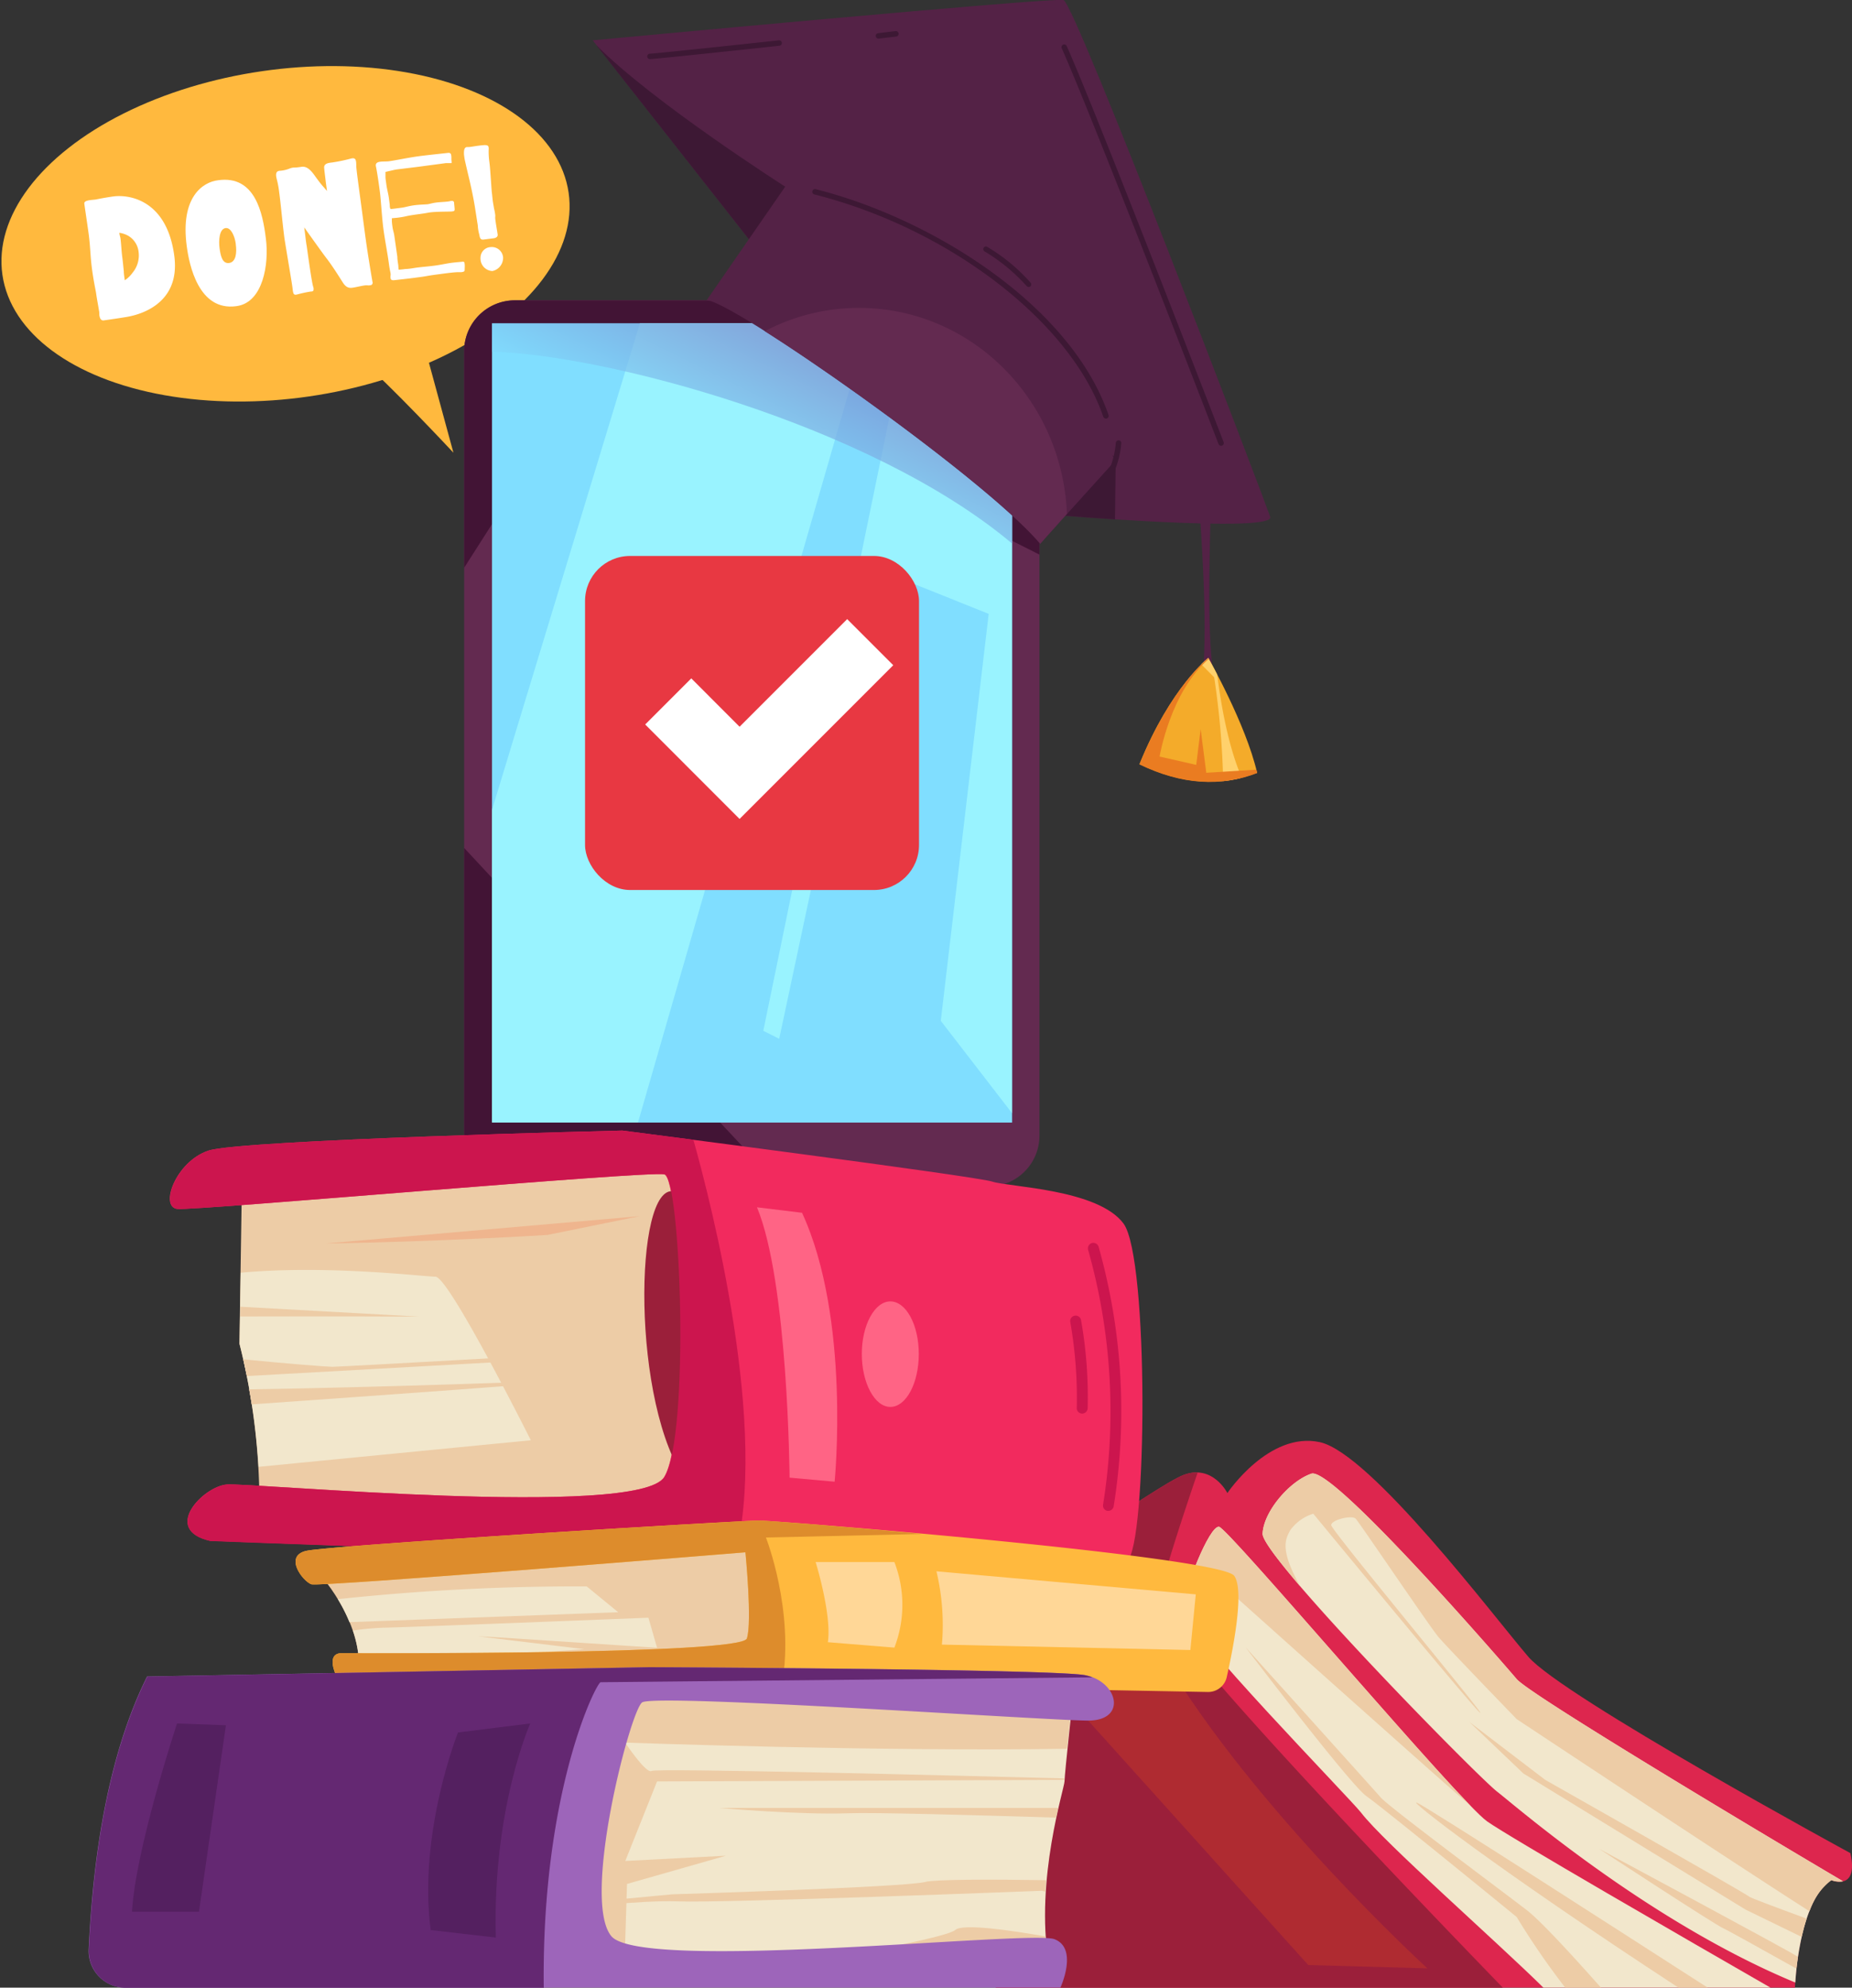 <svg xmlns="http://www.w3.org/2000/svg" xmlns:xlink="http://www.w3.org/1999/xlink" viewBox="0 0 246.66 264.67"><rect x="0" y="0" width="246.66" height="264.67" fill="#333333" stroke="none"/><defs><style>.cls-1{isolation:isolate;}.cls-2{fill:#ffb93e;}.cls-3{fill:#fff;}.cls-4{fill:#dd264e;}.cls-5{fill:#9b1f3a;}.cls-6{fill:#af2b31;}.cls-7{fill:#f2e7cc;}.cls-8{fill:#edcca6;}.cls-9{fill:#632a50;}.cls-10{fill:#421435;}.cls-11{fill:#f22a5e;}.cls-12{fill:#efb58e;}.cls-13{fill:#cc154e;}.cls-14{fill:#dd8c2c;}.cls-15{fill:#9d65ba;}.cls-16{fill:#642872;}.cls-17{fill:#80deff;}.cls-18{fill:#99f3ff;}.cls-19{mix-blend-mode:multiply;opacity:0.69;fill:url(#linear-gradient);}.cls-20{fill:#542246;}.cls-21{fill:#3d1834;}.cls-22{fill:#ffd797;}.cls-23{fill:#ff6485;}.cls-24{fill:#f4ab2a;}.cls-25{fill:#ffd16c;}.cls-26{fill:#ea7c21;}.cls-27{fill:#e83842;}.cls-28{fill:#542060;}</style><linearGradient id="linear-gradient" x1="112.51" y1="32.8" x2="97.02" y2="64.05" gradientUnits="userSpaceOnUse"><stop offset="0" stop-color="#7447a8"/><stop offset="1" stop-color="#80deff"/></linearGradient></defs><g class="cls-1"><g id="Layer_2" data-name="Layer 2"><g id="Layer_2-2" data-name="Layer 2"><ellipse class="cls-2" cx="38.03" cy="31.13" rx="38.1" ry="21.88" transform="translate(-4.08 5.79) rotate(-8.26)"/><path class="cls-2" d="M48.11,48c3.46,2.84,12.28,12.28,12.28,12.28L56.61,46.4Z"/><path class="cls-3" d="M15.09,26.16c2.13-.29,7.13.47,8.12,7.89.93,6.9-5.46,8-6.33,8.15s-2.53.39-3.11.47c-.36,0-.48-.31-.54-.73,0-.2,0-.41-.05-.59-.08-.55-.3-1.69-.36-2.17s-.33-1.57-.57-3.38-.21-3-.46-4.79-.5-3.41-.56-3.89.94-.48,1.49-.55l.82-.16C14,26.33,14.56,26.23,15.09,26.16Zm2.57,10.15a3.59,3.59,0,0,0,.8-2.76,2.84,2.84,0,0,0-1.41-2.17A3.45,3.45,0,0,0,15.9,31c0,.25.11.5.15.78.1.8.13,1.68.23,2.42.07.52.14,1.26.21,1.93,0,.39.08.8.13,1.19A4,4,0,0,0,17.66,36.31Z"/><path class="cls-3" d="M35.41,31.77c.44,3.32-.35,8.56-3.95,9-5,.68-6.26-5.48-6.59-8C24,26.25,27,24.24,29.05,24,34,23.3,35,28.42,35.41,31.77Zm-4,.75c-.15-1.17-.69-2.24-1.36-2.15-.85.11-.94,1.66-.81,2.65s.35,2.12,1.27,2S31.56,33.66,31.4,32.52Z"/><path class="cls-3" d="M43.18,22.4c-.09-.66.61-.71,1.09-.77a21.83,21.83,0,0,0,2.49-.52c.64-.16.69.23.69,1,0,.35.28,2.41.57,4.56s.58,4.4.69,5.18c.26,1.95,1.06,6.74.92,5.71,0,.28-.08.39-.31.42A1.19,1.19,0,0,1,49,38a1.71,1.71,0,0,0-.37,0c-.51.06-1.25.26-1.75.32s-.86-.14-1.22-.7-1.18-1.89-2-3c-.42-.53-1.19-1.61-1.88-2.57l-1.26-1.77.11.87c.07.53.12,1.09.22,1.61.14,1,.66,4.81.86,5.41a1.36,1.36,0,0,1,.06.27c0,.35-.11.37-.39.38a17.35,17.35,0,0,0-1.77.38c-.47.13-.56,0-.64-.75s-.64-3.91-1.08-6.67c-.26-1.95-.48-4.51-.71-6.21a12.63,12.63,0,0,0-.27-1.52,5.25,5.25,0,0,1-.12-.52c-.09-.65.18-.77.5-.79a4.27,4.27,0,0,0,1.34-.32,2,2,0,0,1,.49-.11c.26,0,.4,0,1.06-.1,1-.13,1.62,1.07,2.15,1.74a11.06,11.06,0,0,0,.81,1l.41.48-.17-1.26C43.31,23.51,43.2,22.75,43.18,22.4Z"/><path class="cls-3" d="M52.27,30.19c.07.53.19.75.26,1.28l.39,2.72c0,.39.08.8.13,1.15a4.84,4.84,0,0,0,.05.57,8.19,8.19,0,0,0,.88-.09c.48,0,1.05-.12,1.49-.18.85-.11,1.61-.16,2.43-.27s1.6-.29,2.22-.37,1.22-.12,1.47-.15.27.08.3.33,0,.47,0,.72-.1.29-.44.34c-.12,0-.26,0-.42,0-.42,0-1.45.12-2.51.27-.57.07-1.14.15-1.64.24s-.83.13-1.28.19c-1.22.17-2.53.3-3,.36s-.55-.07-.58-.27,0-.24,0-.37a.62.62,0,0,0,0-.21c0-.16-.08-.29-.22-1.3-.18-1.4-.54-3.17-.74-4.71s-.33-3.83-.45-4.77-.36-2.66-.54-3.5,1-.6,1.75-.7,2.59-.48,3.83-.65,3.52-.4,4-.46.44.31.47.56l0,.26c0,.23.07.52,0,.54-.25,0-.3,0-.74,0l-3.67.49-2.84.35c-.35.05-.73.15-1,.21l-.53.12,0,.62c0,.35.08.74.12,1.08.09.64.26,1.23.33,1.75l.12.92c0,.18,0,.37.1.57a6.2,6.2,0,0,0,.62-.06l.92-.12c.39-.05.86-.21,1.57-.31s1.52-.11,1.8-.14.63-.16,1.18-.23,1.13-.08,1.59-.14a2,2,0,0,0,.34-.07.74.74,0,0,1,.14,0,.25.25,0,0,1,.31.26c0,.11.07.64.07.83s0,.25-.31.3-2.33,0-3.2.17-1.95.26-2.85.45a10.6,10.6,0,0,1-1.35.23l-.65.06,0,.37A6.88,6.88,0,0,0,52.27,30.19Z"/><path class="cls-3" d="M62.18,19.58h.19c.39,0,1.12-.19,2.16-.26.39,0,.52.09.55.3s0,.3,0,.51,0,.74.1,1.46.17,2,.31,3.9c.06.43.09.85.14,1.24s.12.68.16,1a6.68,6.68,0,0,1,.18,1,1.93,1.93,0,0,0,0,.48c.08.64.26,1.65.31,2s-.28.51-.63.53l-1.17.15c-.52.1-.57-.25-.64-.63a6.21,6.21,0,0,1-.19-1c0-.27-.08-.59-.12-.91l-.28-1.79c-.17-1.07-.44-2.39-.81-3.95s-.56-2.4-.57-2.49l-.07-.5C61.75,19.81,61.93,19.62,62.18,19.58ZM67,34.24a.92.92,0,0,1,0,.23,1.79,1.79,0,0,1-1.42,1.62A1.66,1.66,0,0,1,64,34.56a1.83,1.83,0,0,1,0-.33,1.42,1.42,0,0,1,1.39-1.33A1.5,1.5,0,0,1,67,34.24Z"/><path class="cls-4" d="M132.64,264.67H239.06s.34-11.4,4.82-14.31c0,0,3.7,1.53,2.57-3.6,0,0-38.33-20.83-42.9-26.15s-21-27.12-27.78-28.58-12.3,6.78-12.3,6.78-1.94-3.87-5.8-2.42-21,14.53-30,16.47-12.13.48-14.6,1.93S132.64,264.67,132.64,264.67Z"/><path class="cls-5" d="M154.28,213.18c.47-2.87,3.34-11.57,5.23-17.1a4.71,4.71,0,0,0-1.84.31c-3.86,1.46-21,14.53-30,16.47s-12.13.48-14.6,1.93,19.58,49.88,19.58,49.88h67.5C182.93,246.88,153.79,216.23,154.28,213.18Z"/><path class="cls-6" d="M154.85,220.46C167,241,190.11,262.1,190.11,262.1l-15.87-.44L142.3,226.19Z"/><path class="cls-7" d="M202,223.58c-2.13-2.49-24.49-28.31-27.34-27.35s-6.37,5-6.5,8,28.53,32.26,31.26,34.36c2.48,1.92,20.14,17.3,39.69,25.4.15-2.47,1-11.17,4.79-13.66a2.94,2.94,0,0,0,1.55.16C236.92,245.47,203.84,225.75,202,223.58Z"/><path class="cls-8" d="M202,223.58c-2.13-2.49-24.49-28.31-27.34-27.35s-6.37,5-6.5,8c0,.81,2,3.46,5,7-2.7-4.85-2-6.21-1.33-7.45a5.93,5.93,0,0,1,3.08-2.22s21.55,26.17,22.24,26.52-19.85-24.3-19.85-25,2.74-1.37,3.25-.86S190.4,216.59,191.6,218,202,228.91,202,228.91,229.55,247.18,241,254.5a8.55,8.55,0,0,1,2.92-4.14,2.94,2.94,0,0,0,1.55.16C236.92,245.47,203.84,225.75,202,223.58Z"/><path class="cls-8" d="M239.46,260.56l-.3-.17c-.68-.51-26.17-14.2-26.17-14.2s15.39,10.09,16.59,10.61c.45.19,4.61,2.5,9.67,5.33C239.31,261.65,239.37,261.12,239.46,260.56Z"/><path class="cls-8" d="M205.8,237l-10.09-7.7,7.18,6.85,29.6,18.13,7.46,3.63c.19-.81.41-1.63.67-2.43-4.19-1.54-7.39-2.74-7.62-2.91C232.32,252,205.8,237,205.8,237Z"/><path class="cls-7" d="M198.05,242.52c-3.77-2.68-34.42-39-35.69-39.22s-4.7,8.42-4.77,10.91,22.22,25.26,23.69,27.16c3,3.93,17.89,17,24.28,23.3h30.25C224.9,258.4,200.94,244.58,198.05,242.52Z"/><path class="cls-8" d="M162.36,203.3c-1.26-.19-4.7,8.42-4.77,10.91,0,.72,1.83,3.13,4.5,6.25-1.15-8.93,2.14-8.14,2.14-8.14s23.49,21.06,31.74,28.25C188,232.44,163.49,203.47,162.36,203.3Z"/><path class="cls-8" d="M223.55,264.67h3.89c-9-5.78-37.57-24.2-38.75-24.64S198.72,248.44,223.55,264.67Z"/><path class="cls-8" d="M208.47,264.67h4.76c-3.08-3.47-7.82-8.71-9.82-10.27-3.08-2.39-18.31-13.69-19.51-15.05s-18-20-18-20S179.8,237.64,182,239.18s20,16.08,20,16.08A100.29,100.29,0,0,0,208.47,264.67Z"/><rect class="cls-9" x="61.82" y="39.98" width="76.62" height="118" rx="6.76"/><path class="cls-10" d="M61.82,112.91v38.31A6.76,6.76,0,0,0,68.58,158h35.34C90.47,143.71,73.57,125.55,61.82,112.91Z"/><path class="cls-10" d="M81.31,45.08l57.13,28.77V46.74A6.75,6.75,0,0,0,131.68,40H68.58a6.76,6.76,0,0,0-6.76,6.76V75.6Z"/><path class="cls-8" d="M34.55,199.8a87.64,87.64,0,0,0-2.66-20.89L32.23,157s53.39-3.65,57.7-1.66,8,38.8,0,44.11S34.55,199.8,34.55,199.8Z"/><path class="cls-8" d="M33.19,185c.12.64.23,1.32.34,2,16.47-1.15,41.38-2.93,43-3.23C76.54,183.78,50.88,184.75,33.19,185Z"/><path class="cls-8" d="M55.83,175.32,32,174l0,1.3C43.64,175.26,55.83,175.32,55.83,175.32Z"/><path class="cls-8" d="M94.32,187.38c1.24-12.74-9.77-7.6-9.77-7.6S45.37,182,44.26,182c-.66,0-6.57-.46-11.85-1,.14.63.3,1.38.47,2.23L75,180.89Z"/><path class="cls-7" d="M58,170c-1.5,0-14.35-1.6-25.94-.53l-.15,9.49a87.19,87.19,0,0,1,2.52,16.36l36.27-3.54S59.79,170,58,170Z"/><path class="cls-11" d="M28,205.17s119.45,4.61,122.12,2.67,2.92-40.3-.48-44.91-15.3-4.86-17.48-5.59-49.29-6.8-49.29-6.8-50.74,1.22-55.11,2.67-6.56,7.53-4.13,7.77,62.64-5.1,64.83-4.61,3.4,34.72,0,40.3-55.12.73-58.27,1S21.48,203.71,28,205.17Z"/><path class="cls-8" d="M33.19,185c.12.64.23,1.32.34,2,16.47-1.15,41.38-2.93,43-3.23C76.54,183.78,50.88,184.75,33.19,185Z"/><path class="cls-8" d="M55.83,175.32,32,174l0,1.3C43.64,175.26,55.83,175.32,55.83,175.32Z"/><path class="cls-8" d="M94.32,187.38c1.24-12.74-9.77-7.6-9.77-7.6S45.37,182,44.26,182c-.66,0-6.57-.46-11.85-1,.14.63.3,1.38.47,2.23L75,180.89Z"/><path class="cls-12" d="M43.37,165.58c15.23-.23,29.55-1.14,29.55-1.14l12.27-2.5Z"/><path class="cls-5" d="M89.78,158.65c-5.37-1.26-5.75,28.67,1.73,38.7C91.51,197.35,95.15,159.9,89.78,158.65Z"/><path class="cls-13" d="M92.35,151.77l-9.45-1.23s-50.74,1.22-55.11,2.67-6.56,7.53-4.13,7.77,62.64-5.1,64.83-4.61,3.4,34.72,0,40.3-55.12.73-58.27,1-8.74,6.07-2.19,7.53c0,0,36.62,1.41,69.76,2.35C102.52,190.6,94.75,160.32,92.35,151.77Z"/><path class="cls-8" d="M100.06,204.56c-2.12,0-57.69,4.83-57.69,4.83s5.44,5.74,5.44,12.39l55.57-.61,3.93-8.75S102.17,204.56,100.06,204.56Z"/><path class="cls-7" d="M46.54,216l35.8-1.32-4.2-3.44A301.21,301.21,0,0,0,45,212.94,21.11,21.11,0,0,1,46.54,216Z"/><path class="cls-7" d="M63.61,217.88l3.44.19,20.46,1.34-1.15-4S52.72,216.74,51,216.74a36.75,36.75,0,0,0-4,.38,14.28,14.28,0,0,1,.82,4.56l30-2.08Z"/><path class="cls-2" d="M164.38,209.83c-1.84-2.58-60.72-7.36-63.29-7.36s-57.41,3.31-60.36,4.05-.36,4.07.75,4.44,57.8-4.26,57.8-4.26.92,9.28.19,11.48-51.74,1.95-53.95,1.95-.74,3-.74,3l116.09,2.17a2.54,2.54,0,0,0,2.52-2C164.23,219.56,165.77,211.77,164.38,209.83Z"/><path class="cls-14" d="M101.09,202.47c-2.58,0-57.41,3.31-60.36,4.05s-.36,4.07.75,4.44,57.8-4.26,57.8-4.26.92,9.28.19,11.48-51.74,1.95-53.95,1.95-.74,3-.74,3l59.38,1.11c1.69-9.78-2.15-19.51-2.15-19.51l20.74-.47C111.48,203.18,102.08,202.47,101.09,202.47Z"/><path class="cls-7" d="M143,225.1H78s-4.23,30.2-4.23,31.41,7,4.53,7,4.53l58.89.3c-1.81-11.17,2.12-23.25,2.12-24.16S143,225.1,143,225.1Z"/><path class="cls-8" d="M83.51,250.86l13.18-3.76-13.41.7,4.23-10.59,54.23-.21c0-.05,0-.12,0-.19-15.46-.41-54.39-1.39-54.95-1-.71.47-3.53-3.77-3.53-3.77s33.8,1.22,58.85.82c.35-3.48.82-7.75.82-7.75H78s-4.23,30.2-4.23,31.41,7,4.53,7,4.53h2.42Z"/><path class="cls-8" d="M112.93,241.45c3.44-.13,16.48.23,27.71.58.1-.46.2-.89.29-1.29H95.75S106.57,241.68,112.93,241.45Z"/><path class="cls-8" d="M74,254.18c3-.08,11.06-1.18,16.3-1,5.88.24,48.47-1.41,48.47-1.41l.43.11.12-1.52c-7.34-.12-14.8-.11-16.08.23-2.59.71-33.65,1.65-33.65,1.65s-11.9,1.07-15.55,1.61C74.07,254,74.06,254.08,74,254.18Z"/><path class="cls-8" d="M139.24,257.85c-4.68-.83-11-1.74-12-.87s-10.37,2.62-18.57,4.2l30.91.16C139.44,260.18,139.31,259,139.24,257.85Z"/><path class="cls-15" d="M144.47,223.05c-4.45-.81-58-1.06-58-1.06l-66.88,1.25c-6,12-7.36,27.48-7.78,36.33a4.88,4.88,0,0,0,4.88,5.1H141.23s2.43-5.25-.81-6.46-55,4.45-59-.4,2.48-29.91,4.1-31.12,54.15,2.42,59.4,2.42S148.91,223.86,144.47,223.05Z"/><path class="cls-16" d="M80,224l65.5-.65a6,6,0,0,0-1-.29c-4.45-.81-58-1.06-58-1.06l-66.88,1.25c-6,12-7.36,27.48-7.78,36.33a4.88,4.88,0,0,0,4.88,5.1h55.7C72.11,238.48,79.45,224,80,224Z"/><rect class="cls-17" x="65.53" y="43.06" width="69.27" height="106.42"/><polygon class="cls-18" points="101.66 137.26 103.78 138.32 117.07 75.89 131.68 81.74 125.3 135.93 134.79 148.23 134.79 43.06 121.03 43.06 101.66 137.26"/><polygon class="cls-18" points="115.68 43.06 85.22 43.06 65.53 107.83 65.53 149.47 84.97 149.47 115.68 43.06"/><path class="cls-19" d="M65.53,46.84c14.69.32,50.26,9.57,69.26,25.53V50.66c-2.91-2.42-6-5-9.18-7.6H65.53Z"/><path class="cls-20" d="M103,36,78.94,5.37S140.11-.36,141.64,0s26.76,66.52,27.53,68.81S139,68.45,139,68.45Z"/><path class="cls-21" d="M148.6,61,104.8,25S87,13.67,79.41,6L103,36,139,68.45s4.22.36,9.5.71Z"/><path class="cls-20" d="M94.1,40c2.83-.34,36.79,23.35,44.44,32.39l10-11.06s-13.93-26.8-43.64-36.94Z"/><path class="cls-22" d="M119.12,208H108.63s2.17,7,1.63,10.67l8.86.72A15.82,15.82,0,0,0,119.12,208Z"/><path class="cls-22" d="M124.72,209.23a30.75,30.75,0,0,1,.73,9.76l33.09.72.72-7.41Z"/><path class="cls-23" d="M106.82,161.49l-6-.73c4.16,10,4.34,36,4.34,36l6,.54S113.33,175.59,106.82,161.49Z"/><path class="cls-23" d="M122.37,180.29c0-3.89-1.7-7-3.79-7s-3.8,3.16-3.8,7,1.7,7.05,3.8,7.05S122.37,184.19,122.37,180.29Z"/><path class="cls-13" d="M147.63,201.18l-.15,0a.71.71,0,0,1-.56-.85,79,79,0,0,0-2-33.91.74.74,0,0,1,.5-.9.74.74,0,0,1,.9.5,80.48,80.48,0,0,1,2,34.6A.74.74,0,0,1,147.63,201.18Z"/><path class="cls-13" d="M144.11,188.23h0a.72.72,0,0,1-.7-.75,58.2,58.2,0,0,0-.87-11.47.73.73,0,0,1,1.43-.28,58.36,58.36,0,0,1,.89,11.81A.74.74,0,0,1,144.11,188.23Z"/><path class="cls-20" d="M162.27,93.25l-2.49.71c1.06-6.81.67-16.12,0-25.91h1.46C161,78,160.73,87.81,162.27,93.25Z"/><path class="cls-24" d="M151.76,101.75c4.2-10.32,9.17-14.14,9.17-14.14s5,8.79,6.5,15.29C162.61,104.79,157.4,104.48,151.76,101.75Z"/><path class="cls-25" d="M162.11,89.81c-.7-1.36-1.18-2.2-1.18-2.2a11,11,0,0,0-.93.85l1.71,1.73a107.21,107.21,0,0,1,1.2,13.82,17.43,17.43,0,0,0,2.48-.45C163.64,99.54,162.66,94.15,162.11,89.81Z"/><path class="cls-26" d="M160.66,102.9l-.75-5.81-.59,4.76-4.88-1.11s1.43-8.64,6.55-13l-.06-.09s-5,3.82-9.17,14.14c5.64,2.73,10.85,3,15.67,1.15,0-.15-.07-.3-.11-.45Z"/><path class="cls-9" d="M114.4,41a26.82,26.82,0,0,0-12.54,3.1c11.24,7.12,31.06,21.67,36.68,28.31l3.56-4C141.47,53.13,129.31,41,114.4,41Z"/><path class="cls-21" d="M147.29,55.74a.39.39,0,0,1-.35-.25c-4.33-12.62-20.52-25.07-38.48-29.6a.35.35,0,0,1-.26-.44.36.36,0,0,1,.44-.26c15.59,3.93,34,15.52,39,30.07a.36.36,0,0,1-.22.46Z"/><path class="cls-21" d="M137,38.21a.37.37,0,0,1-.28-.13,23.94,23.94,0,0,0-5.57-4.59A.37.37,0,0,1,131,33a.36.36,0,0,1,.5-.12,24.24,24.24,0,0,1,5.74,4.74.36.36,0,0,1,0,.51A.35.35,0,0,1,137,38.21Z"/><path class="cls-21" d="M147.61,64a.45.45,0,0,1-.16,0,.38.38,0,0,1-.17-.49A11.84,11.84,0,0,0,148.61,59a.38.38,0,0,1,.37-.37h0a.37.37,0,0,1,.36.37,12.46,12.46,0,0,1-1.4,4.8A.38.38,0,0,1,147.61,64Z"/><path class="cls-21" d="M162.63,59.36a.38.38,0,0,1-.34-.23c-.16-.44-16.84-43.66-20.88-52.7a.36.36,0,0,1,.18-.48.37.37,0,0,1,.48.18c4.05,9.06,20.73,52.3,20.9,52.74a.37.37,0,0,1-.21.47Z"/><path class="cls-21" d="M86.56,7.87a.36.36,0,1,1,0-.72c.49,0,10.54-1.06,17.17-1.78a.37.37,0,0,1,.4.33.36.36,0,0,1-.32.39C103.13,6.17,87.26,7.87,86.56,7.87Z"/><path class="cls-21" d="M117,5.14a.36.36,0,0,1-.36-.32.35.35,0,0,1,.32-.4l2.32-.28a.37.37,0,0,1,.4.32.38.38,0,0,1-.32.41l-2.32.27Z"/><rect class="cls-27" x="77.92" y="74.03" width="44.48" height="44.48" rx="6"/><polygon class="cls-3" points="112.83 82.44 98.5 96.77 92.07 90.33 85.93 96.47 98.5 109.05 118.97 88.58 112.83 82.44"/><path class="cls-28" d="M70.62,229.49,61,230.69S55.67,244,57.36,257l8.68,1C65.56,240.82,70.62,229.49,70.62,229.49Z"/><path class="cls-28" d="M17.58,254.56c.48-8.43,6-25.07,6-25.07l6.51.24L26.5,254.56Z"/></g></g></g></svg>